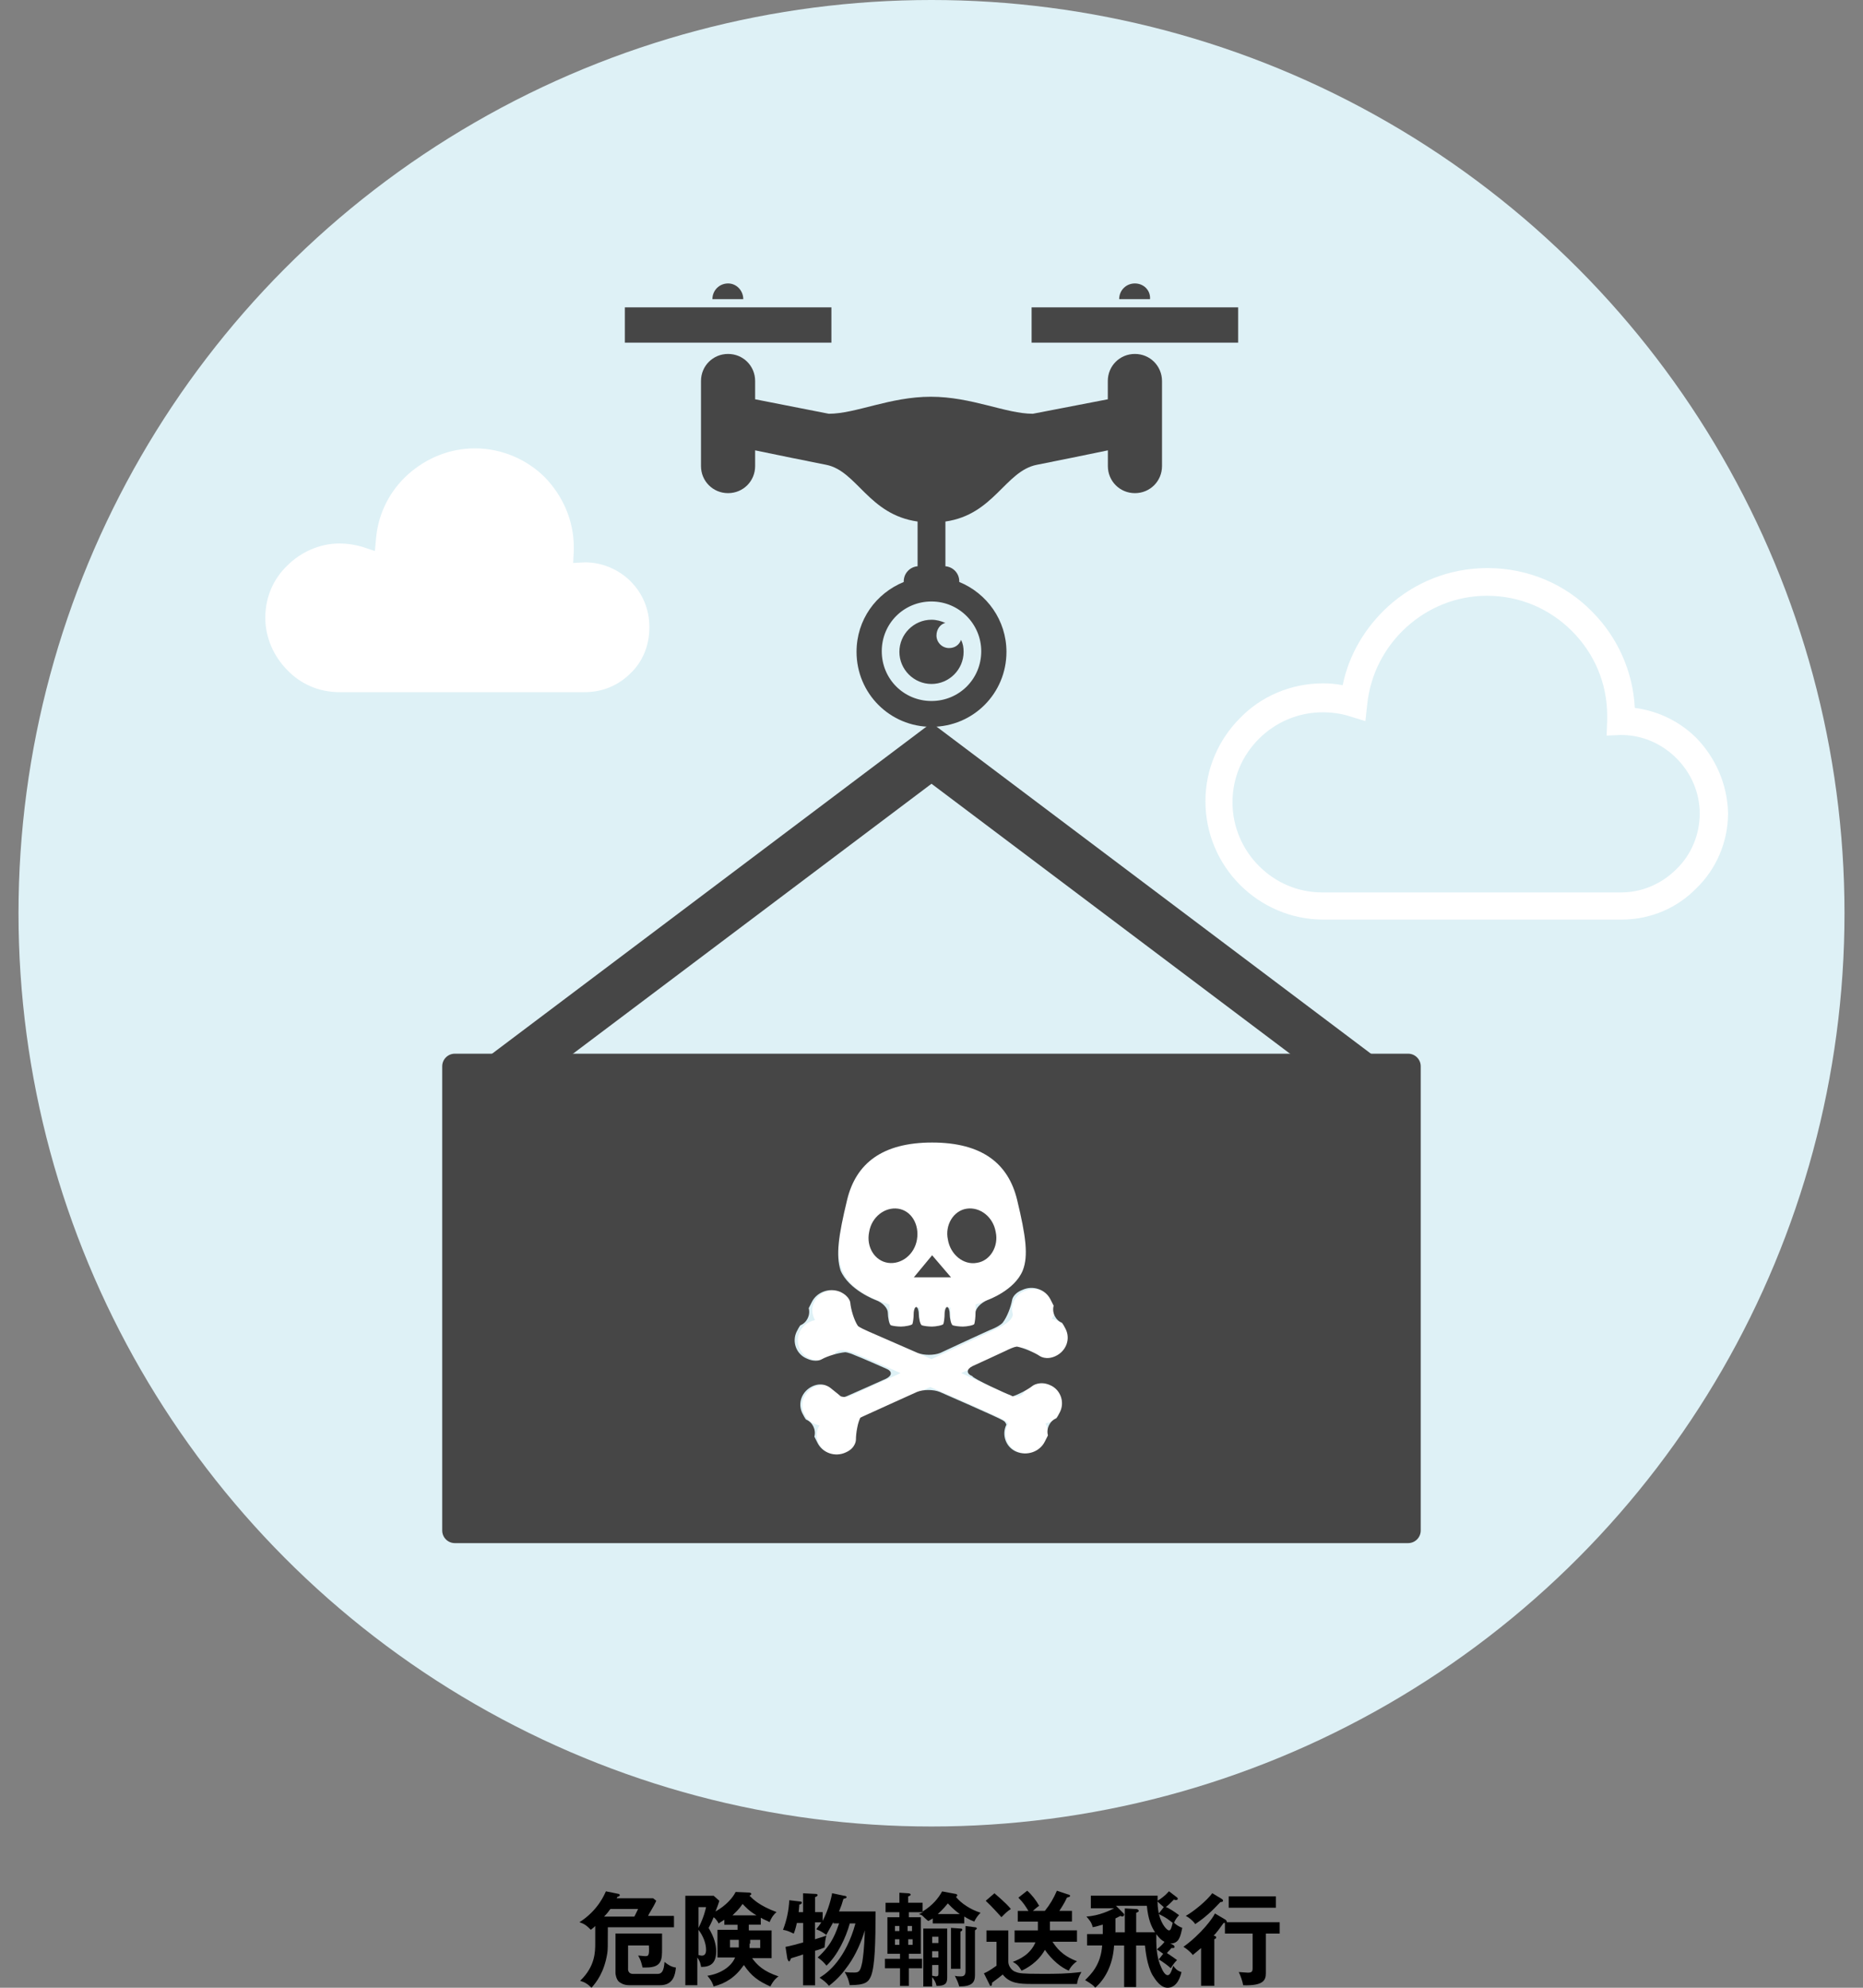 <!-- Generator: Adobe Illustrator 24.1.2, SVG Export Plug-In  -->
<svg version="1.1" xmlns="http://www.w3.org/2000/svg" xmlns:xlink="http://www.w3.org/1999/xlink" x="0px" y="0px" width="300px"
	 height="320px" viewBox="0 0 300 320" style="overflow:visible;enable-background:new 0 0 300 320;" xml:space="preserve">
<rect x="0" y="0" width="300" height="320" fill="#808080" stroke="none"/>
<style type="text/css">
	.st0{fill:#DEF1F6;}
	.st1{fill:#FFFFFF;}
	.st2{fill:#464646;}
	.st3{fill:none;stroke:#464646;stroke-width:7.836;stroke-miterlimit:10;}
	.st4{fill:none;}
</style>
<defs>
</defs>
<g>
	<g>
		<g>
			<path d="M108.53,308.54v1.72H97.88c0,3.24,0,3.65-0.1,4.26c-0.51,3.04-1.72,4.56-2.53,5.48c-0.61-0.61-1.12-0.91-1.83-1.12
				c2.43-2.33,2.43-4.66,2.43-6.08v-2.74c-0.2,0.2-0.3,0.3-0.71,0.61c-0.61-0.61-0.91-0.91-1.83-1.22c3.04-1.93,4.06-4.56,4.26-4.97
				l2.03,0.41c0.1,0,0.2,0.1,0.2,0.2c0,0.2-0.2,0.2-0.41,0.3c0,0.1-0.1,0.2-0.1,0.2h5.88l0.51,0.41c-0.51,1.12-1.22,2.13-1.32,2.43
				h4.16V308.54z M102.14,308.54c0.1-0.1,0.3-0.61,0.61-1.22h-4.46c-0.3,0.41-0.51,0.71-1.01,1.22H102.14z M101.13,316.96
				c0,0.41,0.2,0.81,0.81,0.81h3.95c0.71,0,1.01-0.51,1.12-1.93c0.61,0.51,1.12,0.81,1.83,0.91c-0.1,1.12-0.41,2.84-2.53,2.84h-4.97
				c-1.01,0-1.42-0.41-1.62-0.51c-0.51-0.41-0.61-1.32-0.61-1.42v-6.39h7.5v2.43c0,1.72,0,3.04-2.53,3.04c-0.3,0-0.41,0-0.61,0
				c-0.2-0.81-0.3-1.22-0.71-1.93c0.2,0,0.81,0.1,1.12,0.1c0.51,0,0.71,0,0.61-1.72h-3.35V316.96z"/>
			<path d="M120.7,310.77h3.55v4.46h-3.14c0.81,1.12,1.83,2.13,4.26,2.94c-0.3,0.2-0.81,0.61-1.32,1.62
				c-1.83-0.81-3.04-1.62-4.26-3.45c-1.42,2.03-2.94,2.94-4.87,3.45c-0.1-0.3-0.3-0.91-1.01-1.72c2.03-0.3,3.85-1.42,4.46-2.94
				h-2.84v-4.46h3.24v-0.81h-2.13v-0.81c-0.41,0.3-0.71,0.41-0.91,0.61c-0.2-0.41-0.61-0.91-0.81-1.01
				c-0.41,1.01-0.61,1.32-0.81,1.72c0.91,1.52,1.22,2.74,1.22,3.75c0,2.03-1.01,2.53-2.43,2.53c-0.1-0.41-0.1-0.81-0.61-1.52v4.46
				h-1.93v-14.4h4.56l0.91,0.81c0,0.1-0.51,1.52-0.61,1.72c1.62-0.91,2.74-2.13,3.24-3.14l2.23,0.1c0.1,0,0.3,0.1,0.3,0.2
				s-0.1,0.2-0.3,0.3c0.61,0.61,1.62,1.62,4.36,2.64c-0.3,0.2-0.81,0.81-1.12,1.62c-0.3-0.2-0.71-0.3-1.42-0.71v1.12h-1.93v0.91
				H120.7z M112.48,307.02v3.35c0.91-1.83,1.12-2.94,1.22-3.35H112.48z M112.48,314.73c0.1,0,0.3,0.1,0.51,0.1
				c0.3,0,0.71-0.1,0.71-0.91c0-1.12-0.51-2.33-1.22-3.24V314.73z M118.97,312.29h-1.42v1.22h1.42c0-0.3,0-0.41,0-0.71V312.29z
				 M121.81,308.34c-1.22-0.71-1.83-1.42-2.23-1.83c-0.61,0.91-1.12,1.32-1.62,1.83H121.81z M120.7,312.9c0,0.1,0,0.41,0,0.71h1.72
				v-1.32h-1.62v0.61H120.7z"/>
			<path d="M134.18,309.46c-0.41,0.71-0.61,1.12-1.12,2.03c-0.71-0.51-0.91-0.61-1.62-0.91c0.3-0.41,0.51-0.61,0.81-1.12h-1.01v2.74
				c1.22-0.41,1.42-0.41,1.83-0.61c-0.2,0.81-0.2,1.01-0.3,1.93c-0.2,0.1-1.32,0.51-1.52,0.51v5.58h-1.93v-4.97
				c-0.61,0.2-1.52,0.51-1.93,0.61c-0.1,0.2-0.2,0.51-0.3,0.51c-0.2,0-0.2-0.3-0.3-0.41l-0.3-1.93c0.61-0.1,2.13-0.51,2.84-0.71
				v-3.14h-1.01c-0.2,0.91-0.41,1.52-0.51,1.72c-0.41-0.2-1.01-0.51-1.72-0.61c0.61-1.62,0.91-3.04,1.01-4.77l1.72,0.2
				c0.1,0,0.3,0,0.3,0.2c0,0.2-0.3,0.3-0.41,0.3c0,0.1,0,0.2-0.1,1.22h0.71v-3.04l1.93,0.1c0.1,0,0.41,0,0.41,0.2
				c0,0.1-0.2,0.3-0.41,0.3v2.43h1.22v1.42c0.91-1.72,1.42-3.75,1.52-4.46l1.93,0.41c0.2,0,0.41,0.1,0.41,0.2
				c0,0.2-0.2,0.2-0.51,0.3c-0.2,0.71-0.41,1.32-0.71,2.03h5.88c0,4.97-0.1,8.72-0.71,10.34c-0.41,1.01-0.91,1.52-3.45,1.52
				c-0.2-0.91-0.3-1.22-0.81-2.13c0.51,0.1,1.01,0.1,1.52,0.1c0.81,0,1.01-0.2,1.32-1.72c0.1-0.71,0.3-1.83,0.41-5.07
				c-0.61,1.93-1.42,3.85-2.64,5.58c-1.01,1.42-1.72,2.23-3.14,3.35c-0.51-0.61-0.81-0.81-1.52-1.32c1.42-0.81,4.26-3.14,5.78-8.72
				h-0.91c-0.61,2.23-1.93,5.07-3.75,6.79c-0.51-0.61-0.71-0.81-1.42-1.32c2.43-2.13,3.04-4.36,3.45-5.48h-0.91V309.46z"/>
			<path d="M153.85,304.89c0.1,0,0.3,0.1,0.3,0.2c0,0.1,0,0.1-0.2,0.3c0.81,1.01,2.33,2.03,3.95,2.53
				c-0.51,0.51-0.81,1.01-1.01,1.42c-0.3-0.1-0.81-0.3-1.62-0.81v1.12h-5.07v-0.81c-0.3,0.2-0.51,0.3-0.71,0.41
				c-0.2-0.1-0.81-0.71-0.91-0.81c-0.2-0.2-0.41-0.2-0.61-0.3c0.3-0.1,0.41-0.2,0.71-0.3h-2.33v0.81h1.93v5.88h-1.93v0.81h2.13v1.52
				h-2.13v2.84h-1.42v-2.84h-2.43v-1.52h2.43v-0.81h-2.03v-5.88h1.93v-0.81h-2.23v-1.52h2.23v-1.62l1.52,0.1c0.1,0,0.3,0.1,0.3,0.2
				c0,0.1-0.1,0.2-0.41,0.3v1.01h2.33v1.42c1.62-1.01,2.53-2.13,3.14-3.24L153.85,304.89z M144.12,310.87h0.71v-0.81h-0.71V310.87z
				 M144.83,312.19h-0.71v0.91h0.71V312.19z M146.15,310.87h0.71v-0.81h-0.71V310.87z M146.96,312.19h-0.71v0.91h0.71V312.19z
				 M152.53,318.38c0,1.01-0.41,1.32-1.72,1.32c-0.1-0.51-0.3-0.91-0.71-1.42v1.52h-1.42v-9.33h3.85L152.53,318.38L152.53,318.38z
				 M151.12,312.8v-1.01h-1.01v1.01H151.12z M150.1,314.12v1.01h1.01v-1.01H150.1z M150.1,316.35v1.72c0.2,0,0.41,0.1,0.61,0.1
				c0.3,0,0.41-0.1,0.41-0.41v-1.42H150.1z M154.56,308.14c-1.12-0.81-1.62-1.42-1.93-1.72c-0.71,0.91-1.52,1.62-1.62,1.72H154.56z
				 M154.66,310.47c0.1,0,0.3,0,0.3,0.2c0,0.1-0.1,0.2-0.3,0.3v5.98h-1.52v-6.59L154.66,310.47z M155.48,310.06l1.52,0.2
				c0.2,0,0.3,0.1,0.3,0.2c0,0.1-0.2,0.2-0.3,0.3v7.2c0,1.22-0.51,1.83-2.53,1.83c-0.2-0.71-0.41-1.12-0.71-1.72
				c0.3,0.1,0.61,0.1,0.91,0.1c0.3,0,0.81,0,0.81-0.81V310.06z"/>
			<path d="M162.37,310.77v5.07c0,0.61,0.51,1.42,1.22,1.62c0.51,0.2,0.91,0.3,4.16,0.3c2.43,0,3.95,0,6.39-0.3
				c-0.51,0.91-0.61,1.32-0.71,1.93h-7.3c-2.03,0-3.55-0.1-4.66-1.52c-0.1,0.1-1.01,0.81-1.72,1.32c0,0.2,0,0.51-0.2,0.51
				c-0.1,0-0.2-0.1-0.2-0.2l-0.91-1.83c0.3-0.1,0.91-0.41,2.03-1.22v-3.85h-1.62v-1.83H162.37z M160.14,304.79
				c0.2,0.2,1.83,1.52,2.64,2.53c-0.61,0.41-0.71,0.51-1.52,1.32c-0.2-0.2-1.42-1.62-2.53-2.64L160.14,304.79z M163.38,312.6v-1.83
				h3.75c0-0.1,0-0.1,0-0.2v-1.22h-3.24v-1.72h1.72c-0.51-0.81-0.81-1.32-1.62-2.13l1.42-1.12c0.71,0.61,1.42,1.52,1.93,2.43
				c-0.2,0.1-0.91,0.71-1.01,0.81h1.93c0.81-1.01,1.42-2.03,1.93-3.24l1.83,0.61c0.1,0,0.3,0.1,0.3,0.2c0,0.2-0.2,0.2-0.51,0.3
				c-0.2,0.41-0.41,0.91-1.22,2.13h2.03v1.72h-3.55v1.12c0,0.1,0,0.2,0,0.3h4.36v1.83h-3.95c0.61,0.91,1.52,2.23,3.95,3.14
				c-0.3,0.2-1.01,0.81-1.32,1.52c-1.22-0.51-2.64-1.62-3.85-3.35c-1.12,2.03-3.04,3.04-3.75,3.35c-0.51-0.81-0.71-1.01-1.42-1.42
				c1.12-0.41,2.84-1.22,3.65-3.14h-3.35V312.6z"/>
			<path d="M188.94,313.11c0.1,0.1,0.2,0.2,0.2,0.3c0,0.2-0.1,0.2-0.51,0.2c-0.3,0.41-0.61,0.61-0.71,0.81
				c0.61,0.41,1.22,0.81,1.62,1.12c-0.41,0.41-0.71,0.81-1.01,1.32c-0.3-0.3-1.22-1.01-1.93-1.42l0.71-0.91l-1.01-0.71
				c0.61-0.51,1.01-0.91,1.22-1.22c-0.61-0.3-0.91-0.71-1.32-1.22c0,0.2,0,0.81,0,1.22c0,0.81,0.1,2.74,0.81,4.16
				c0.2,0.51,0.61,1.22,1.01,1.22c0.41,0,0.61-0.61,0.91-1.52c0.3,0.41,0.61,0.81,1.32,1.01c-0.1,0.51-0.61,2.53-2.23,2.53
				c-1.12,0-1.93-1.22-2.43-2.03c-0.91-1.62-1.12-3.95-1.22-4.77h-1.42v6.69h-1.93v-6.69h-1.62c-0.2,3.35-1.62,5.58-3.04,6.79
				c-0.2-0.3-0.61-0.61-1.62-1.22c0.91-0.91,2.53-2.43,2.74-5.58h-2.43v-1.83h2.53v-1.52c-0.81,0.2-0.91,0.3-1.62,0.41
				c-0.2-0.81-0.51-1.12-1.01-1.72c2.03-0.1,3.85-1.01,4.46-1.32h-3.75v-2.03h10.75c0,0.3,0,0.51,0,0.81
				c0.51-0.3,1.22-0.81,1.83-1.52l1.32,1.01c0,0,0.1,0.1,0.1,0.2c0,0.1-0.1,0.2-0.3,0.2c-0.1,0-0.2,0-0.3-0.1
				c-0.41,0.41-1.01,1.01-1.32,1.22c0.51,0.2,1.32,0.71,2.13,1.32c-0.41,0.41-0.71,0.91-0.81,1.22c0.2,0.2,0.71,0.61,1.32,0.81
				c-0.3,1.42-0.51,2.53-1.93,2.53L188.94,313.11z M179.51,311.08h1.62v-3.85l1.83,0.1c0.3,0,0.41,0.2,0.41,0.3s-0.1,0.2-0.41,0.3
				v3.14h3.04c-0.61-0.91-1.12-2.13-1.32-4.26h-4.97l1.12,1.12c0.1,0.1,0.2,0.2,0.2,0.3s-0.1,0.3-0.3,0.3c-0.1,0-0.1,0-0.3-0.1
				c-0.2,0.1-0.41,0.2-0.81,0.41v2.23H179.51z M187.41,307.02c-0.61-0.51-0.81-0.71-1.01-0.91c0,1.12,0.2,1.83,0.2,1.93
				L187.41,307.02z M188.23,310.77c0.3,0,0.41-0.41,0.61-1.22c-0.81-0.61-1.01-0.81-2.23-1.42
				C187.11,310.06,188.02,310.77,188.23,310.77z"/>
			<path d="M197.35,309.05c0.1,0.1,0.2,0.2,0.2,0.3v0.1h8.52v1.83h-2.23v6.39c0,1.12-0.41,2.03-3.65,1.93
				c-0.1-0.61-0.41-1.52-0.71-2.13c0.3,0,1.12,0.1,1.42,0.1c0.61,0,0.81-0.1,0.81-0.71v-5.58h-4.46v-1.72c-0.1,0-0.1,0-0.2,0
				c-0.51,0.71-1.32,1.83-1.62,2.03c0.2,0.1,0.41,0.1,0.41,0.3c0,0.2-0.1,0.2-0.3,0.3v7.5h-2.13v-6.08
				c-0.81,0.71-1.12,0.91-1.32,1.12c-0.41-0.51-1.01-1.01-1.52-1.32c2.84-2.03,4.77-4.66,5.07-5.37L197.35,309.05z M196.74,305.7
				c0.1,0.1,0.2,0.1,0.2,0.3s-0.3,0.2-0.41,0.2c-1.42,1.52-2.53,2.53-4.06,3.55c-0.41-0.61-1.12-1.12-1.52-1.32
				c1.42-0.81,3.45-2.53,4.26-3.65L196.74,305.7z M205.46,307.12h-7.6v-1.83h7.6V307.12z"/>
		</g>
	</g>
	<g>
		<circle class="st0" cx="150" cy="147.02" r="147.02"/>
		<g>
			<g>
				<path class="st1" d="M273.19,118.83c-2.64-2.64-6.08-4.36-9.94-4.87c-0.3-6.08-2.94-11.56-6.89-15.51
					c-4.26-4.36-10.24-7-16.83-7c-6.19,0-11.76,2.33-16.02,6.19c-3.65,3.35-6.29,7.71-7.3,12.67c-1.01-0.2-2.03-0.3-3.14-0.3
					c-5.27,0-10.04,2.13-13.38,5.58c-3.45,3.45-5.58,8.21-5.58,13.38c0,5.27,2.13,10.04,5.58,13.49c3.45,3.45,8.21,5.58,13.38,5.58
					h48.06c4.77,0,9.02-1.93,12.07-5.07c3.14-3.04,5.07-7.4,5.07-12.07C278.16,126.24,276.24,121.98,273.19,118.83z M269.95,139.92
					c-2.33,2.33-5.48,3.75-8.92,3.75h-48.06c-4.06,0-7.6-1.62-10.24-4.26c-2.64-2.64-4.26-6.29-4.26-10.24
					c0-4.06,1.62-7.6,4.26-10.24c2.64-2.64,6.29-4.26,10.24-4.26c1.52,0,2.94,0.2,4.26,0.61l2.64,0.81l0.3-2.74
					c0.51-4.87,2.84-9.23,6.29-12.37c3.45-3.14,8.01-5.07,12.98-5.07c5.37,0,10.14,2.13,13.69,5.68c3.55,3.55,5.68,8.31,5.68,13.69
					c0,0.2,0,0.41,0,0.71l-0.1,2.43l2.33-0.1c3.45,0,6.59,1.42,8.92,3.75c2.33,2.33,3.75,5.48,3.75,8.92
					C273.7,134.45,272.28,137.69,269.95,139.92z"/>
			</g>
			<g>
				<path class="st1" d="M101.53,108.39c-1.93,1.93-4.46,3.04-7.4,3.04H54.69c-3.35,0-6.29-1.32-8.42-3.55
					c-2.13-2.13-3.55-5.17-3.55-8.42c0-3.35,1.32-6.29,3.55-8.42c2.13-2.13,5.17-3.55,8.42-3.55c1.22,0,2.43,0.2,3.55,0.51
					l2.13,0.71l0.2-2.23c0.41-4.06,2.33-7.6,5.17-10.14c2.84-2.53,6.59-4.16,10.75-4.16c4.36,0,8.42,1.83,11.25,4.66
					c2.84,2.94,4.66,6.89,4.66,11.25c0,0.2,0,0.3,0,0.51l-0.1,2.03l1.93-0.1c2.84,0,5.48,1.22,7.3,3.04
					c1.93,1.93,3.04,4.46,3.04,7.4C104.58,103.93,103.46,106.57,101.53,108.39z"/>
			</g>
		</g>
		<g>
			<g>
				<path class="st2" d="M182.75,56.98c-2.43,0-4.36,1.93-4.36,4.36v2.94l-12.07,2.33c-4.36,0-9.84-2.74-16.43-2.74
					s-12.07,2.74-16.43,2.74l-11.86-2.33v-2.94c0-2.43-1.93-4.36-4.36-4.36s-4.36,1.93-4.36,4.36v13.69c0,2.43,1.93,4.36,4.36,4.36
					s4.36-1.93,4.36-4.36V72.5c3.45,0.71,8.31,1.72,11.46,2.33c4.97,1.01,6.79,8.01,14.7,9.13v7.2c-1.22,0.1-2.23,1.12-2.23,2.43
					c0,0,0,0,0,0.1c-4.46,1.83-7.6,6.08-7.6,11.25c0,6.69,5.37,12.07,12.07,12.07s12.07-5.37,12.07-12.07
					c0-5.07-3.14-9.43-7.6-11.25c0,0,0,0,0-0.1c0-1.32-1.01-2.33-2.23-2.43v-7.2c7.81-1.12,9.63-8.11,14.7-9.13
					c3.14-0.61,8.01-1.62,11.46-2.33v2.53c0,2.43,1.93,4.36,4.36,4.36c2.43,0,4.36-1.93,4.36-4.36V61.34
					C187.11,58.91,185.18,56.98,182.75,56.98z M158.01,104.84c0,4.46-3.55,8.01-8.01,8.01s-8.01-3.55-8.01-8.01
					c0-4.46,3.55-8.01,8.01-8.01S158.01,100.48,158.01,104.84z"/>
				<rect x="100.62" y="49.48" class="st2" width="33.26" height="5.68"/>
				<rect x="166.12" y="49.48" class="st2" width="33.26" height="5.68"/>
				<path class="st2" d="M117.25,45.63c-1.42,0-2.53,1.12-2.53,2.53h4.97C119.68,46.74,118.57,45.63,117.25,45.63z"/>
				<path class="st2" d="M182.75,45.63c-1.42,0-2.53,1.12-2.53,2.53h4.97C185.29,46.74,184.17,45.63,182.75,45.63z"/>
				<path class="st2" d="M152.23,100.28c-0.71-0.3-1.42-0.51-2.23-0.51c-2.84,0-5.17,2.33-5.17,5.17c0,2.84,2.33,5.17,5.17,5.17
					s5.17-2.33,5.17-5.17c0-0.71-0.1-1.32-0.41-1.93c-0.3,0.81-1.01,1.32-1.93,1.32c-1.12,0-2.03-0.91-2.03-2.03
					C150.81,101.29,151.42,100.48,152.23,100.28z"/>
			</g>
			<g>
				<path class="st1" d="M136.41,193.16c1.42-5.88,5.68-9.23,13.69-9.23s12.27,3.35,13.69,9.23c1.42,5.88,1.83,9.02,0.91,11.36
					c-1.32,3.24-5.27,4.77-7.6,5.48v2.74c0,0.51-0.41,0.91-0.91,0.91h-2.23c-0.51,0-0.91-0.41-0.91-0.91v-2.23h-0.81v2.23
					c0,0.51-0.41,0.91-0.91,0.91h-2.33c-0.51,0-0.91-0.41-0.91-0.91v-2.23h-0.81v2.23c0,0.51-0.41,0.91-0.91,0.91h-2.23
					c-0.51,0-0.91-0.41-0.91-0.91v-2.74c-2.33-0.71-6.29-2.23-7.6-5.48C134.59,202.08,134.99,199.04,136.41,193.16z"/>
				<path class="st1" d="M162.67,224.59c0.41,0.2,1.42,0.51,2.13-0.3c0.91-1.42,2.74-2.03,4.36-1.32c1.72,0.71,2.43,2.74,1.62,4.36
					c-0.51,1.01-1.42,1.62-2.43,1.83c0.51,0.91,0.61,2.03,0.1,2.94c-0.81,1.62-2.84,2.33-4.56,1.62c-1.72-0.71-2.43-2.74-1.62-4.36
					c0,0,0-0.1,0.1-0.1c-0.1-0.2-0.3-0.41-0.61-0.61c-0.61-0.41-6.29-2.94-11.96-5.37c-5.17,2.33-10.14,4.66-10.54,4.87
					c-0.41,0.2-1.32,0.71-1.12,1.72c0.61,1.52-0.1,3.35-1.72,4.06c-1.72,0.81-3.75,0.1-4.56-1.52c-0.51-1.01-0.41-2.13,0.1-2.94
					c-1.01-0.2-2.03-0.81-2.43-1.83c-0.81-1.62-0.1-3.55,1.62-4.36c1.72-0.81,3.75-0.1,4.56,1.52c0,0,0,0.1,0.1,0.1
					c0.3,0,0.51,0,0.91-0.1c0.51-0.2,4.06-1.83,8.31-3.75c-3.45-1.52-6.29-2.74-6.79-2.94c-1.12-0.51-2.84-1.12-3.65-0.41
					c-0.91,1.22-2.64,1.62-4.16,1.01c-1.72-0.71-2.43-2.74-1.62-4.36c0.51-1.01,1.42-1.62,2.43-1.83c-0.51-0.91-0.61-2.03-0.1-2.94
					c0.81-1.62,2.84-2.33,4.56-1.62c1.52,0.71,2.23,2.33,1.83,3.75c0,1.32,1.01,1.93,2.74,2.74c0.71,0.3,5.07,2.23,9.73,4.36
					c4.97-2.33,9.63-4.46,10.44-4.87c1.12-0.51,2.74-1.42,2.64-2.43c-0.41-1.42,0.41-3.04,1.83-3.65c1.72-0.81,3.75-0.1,4.56,1.52
					c0.51,1.01,0.41,2.13-0.1,2.94c1.01,0.2,2.03,0.81,2.43,1.83c0.81,1.62,0.1,3.55-1.62,4.36c-1.52,0.71-3.24,0.2-4.26-1.01
					c-1.12-0.91-2.23-0.51-3.95,0.3c-0.61,0.3-3.55,1.62-7.2,3.24C158.82,222.86,162.27,224.49,162.67,224.59z"/>
				<polygon class="st2" points="150.1,205.63 153.14,205.63 150.1,202.08 147.16,205.63 				"/>
				<path class="st2" d="M143,203.3c2.13,0.3,4.26-1.32,4.66-3.75c0.41-2.43-0.91-4.66-3.04-4.97c-2.13-0.3-4.26,1.32-4.66,3.75
					C139.46,200.76,140.87,202.99,143,203.3z"/>
				<path class="st2" d="M157.3,203.3c2.13-0.3,3.55-2.64,3.04-4.97c-0.41-2.43-2.53-4.06-4.66-3.75c-2.13,0.3-3.55,2.64-3.04,4.97
					C153.04,201.98,155.17,203.7,157.3,203.3z"/>
				<g>
					<path class="st2" d="M73.24,169.63c-1.12,0-2.03,0.91-2.03,2.03v74.73c0,1.12,0.91,2.03,2.03,2.03h153.51
						c1.12,0,2.03-0.91,2.03-2.03v-74.73c0-1.12-0.91-2.03-2.03-2.03H73.24z M136.41,193.16c1.42-5.88,5.68-9.23,13.69-9.23
						s12.27,3.35,13.69,9.23c1.42,5.88,1.83,9.02,0.91,11.36c-1.32,3.24-5.68,4.77-5.68,4.77c-1.01,0.41-1.93,1.32-1.93,2.03
						c0,0.71-0.1,1.52-0.2,1.83c-0.1,0.2-1.22,0.41-1.83,0.41c-0.61,0-1.32-0.1-1.62-0.2c-0.3-0.1-0.51-1.22-0.51-1.83
						s-0.2-1.12-0.41-1.12s-0.41,0.51-0.41,1.12s-0.1,1.32-0.2,1.62c-0.1,0.2-1.22,0.41-1.83,0.41c-0.61,0-1.32-0.1-1.62-0.2
						c-0.3-0.1-0.51-1.22-0.51-1.83s-0.2-1.12-0.41-1.12s-0.41,0.51-0.41,1.12s-0.1,1.32-0.2,1.62c-0.1,0.2-1.22,0.41-1.83,0.41
						c-0.61,0-1.32-0.1-1.62-0.2c-0.3-0.1-0.51-1.32-0.51-2.03c0-0.71-0.81-1.62-1.93-2.03c0,0-4.36-1.62-5.68-4.77
						C134.59,202.08,134.99,199.04,136.41,193.16z M162.67,224.59c0.41,0.2,0.41,0.2,0.41,0.2c0.91-0.3,2.33-1.01,3.24-1.72
						c0,0,1.12-0.81,2.74-0.1c1.72,0.71,2.43,2.74,1.62,4.36c-0.51,1.01-0.61,1.01-0.61,1.01c-1.01,0.41-1.62,1.62-1.32,2.74
						c0,0,0,0-0.51,1.01c-0.81,1.62-2.84,2.33-4.56,1.62c-1.72-0.71-2.43-2.74-1.62-4.36l0,0c0,0-0.1-0.3-0.3-0.51c0,0,0,0-0.3-0.2
						c-0.61-0.41-10.14-4.56-10.14-4.56c-1.01-0.41-2.64-0.41-3.65,0c0,0-8.31,3.75-8.72,3.95s-0.41,0.2-0.41,0.2
						c-0.41,0.81-0.71,2.43-0.71,3.55c0,0,0,1.32-1.62,2.03c-1.72,0.81-3.75,0.1-4.56-1.52c-0.51-1.01-0.51-1.01-0.51-1.01
						c0.3-1.12-0.3-2.33-1.32-2.74c0,0-0.1,0-0.61-1.01c-0.81-1.62-0.1-3.55,1.62-4.36c1.72-0.81,2.94,0.3,2.94,0.3
						c0.91,0.71,1.62,1.32,1.62,1.32s0.3,0.1,0.61,0.1c0,0,0,0,0.3-0.1c0.51-0.2,6.39-2.84,6.39-2.84c1.01-0.51,1.01-1.22,0-1.62
						c0,0-4.36-1.93-4.97-2.13c-1.12-0.51-1.62-0.51-1.62-0.51c-1.12,0.1-2.84,0.61-3.75,1.12c0,0-0.91,0.61-2.43-0.1
						c-1.72-0.71-2.43-2.74-1.62-4.36c0.51-1.01,0.61-1.01,0.61-1.01c1.01-0.41,1.62-1.62,1.32-2.74c0,0,0,0,0.51-1.01
						c0.81-1.62,2.84-2.33,4.56-1.62c1.52,0.71,1.62,1.72,1.62,1.72c0.1,1.12,0.61,2.84,1.22,3.75c0,0,0.1,0.2,1.72,0.91
						c0.71,0.3,7.91,3.45,7.91,3.45c1.01,0.41,2.64,0.41,3.65,0c0,0,7.81-3.65,8.62-3.95c1.12-0.51,1.42-0.91,1.42-0.91
						c0.71-0.91,1.32-2.53,1.52-3.65c0,0,0.1-1.01,1.62-1.62c1.72-0.81,3.75-0.1,4.56,1.52c0.51,1.01,0.51,1.01,0.51,1.01
						c-0.3,1.12,0.3,2.33,1.32,2.74c0,0,0.1,0,0.61,1.01c0.81,1.62,0.1,3.55-1.62,4.36c-1.52,0.71-2.53,0-2.53,0
						c-0.91-0.61-2.64-1.32-3.65-1.52c0,0-0.3-0.1-1.93,0.71c-0.61,0.3-5.27,2.43-5.27,2.43c-1.01,0.51-1.01,1.22,0,1.62
						C156.49,221.85,162.27,224.49,162.67,224.59z"/>
				</g>
			</g>
			<polyline class="st3" points="78.21,175.31 150,121.27 221.79,175.31 			"/>
		</g>
	</g>
</g>
<rect class="st4" width="300" height="320"/>
</svg>
